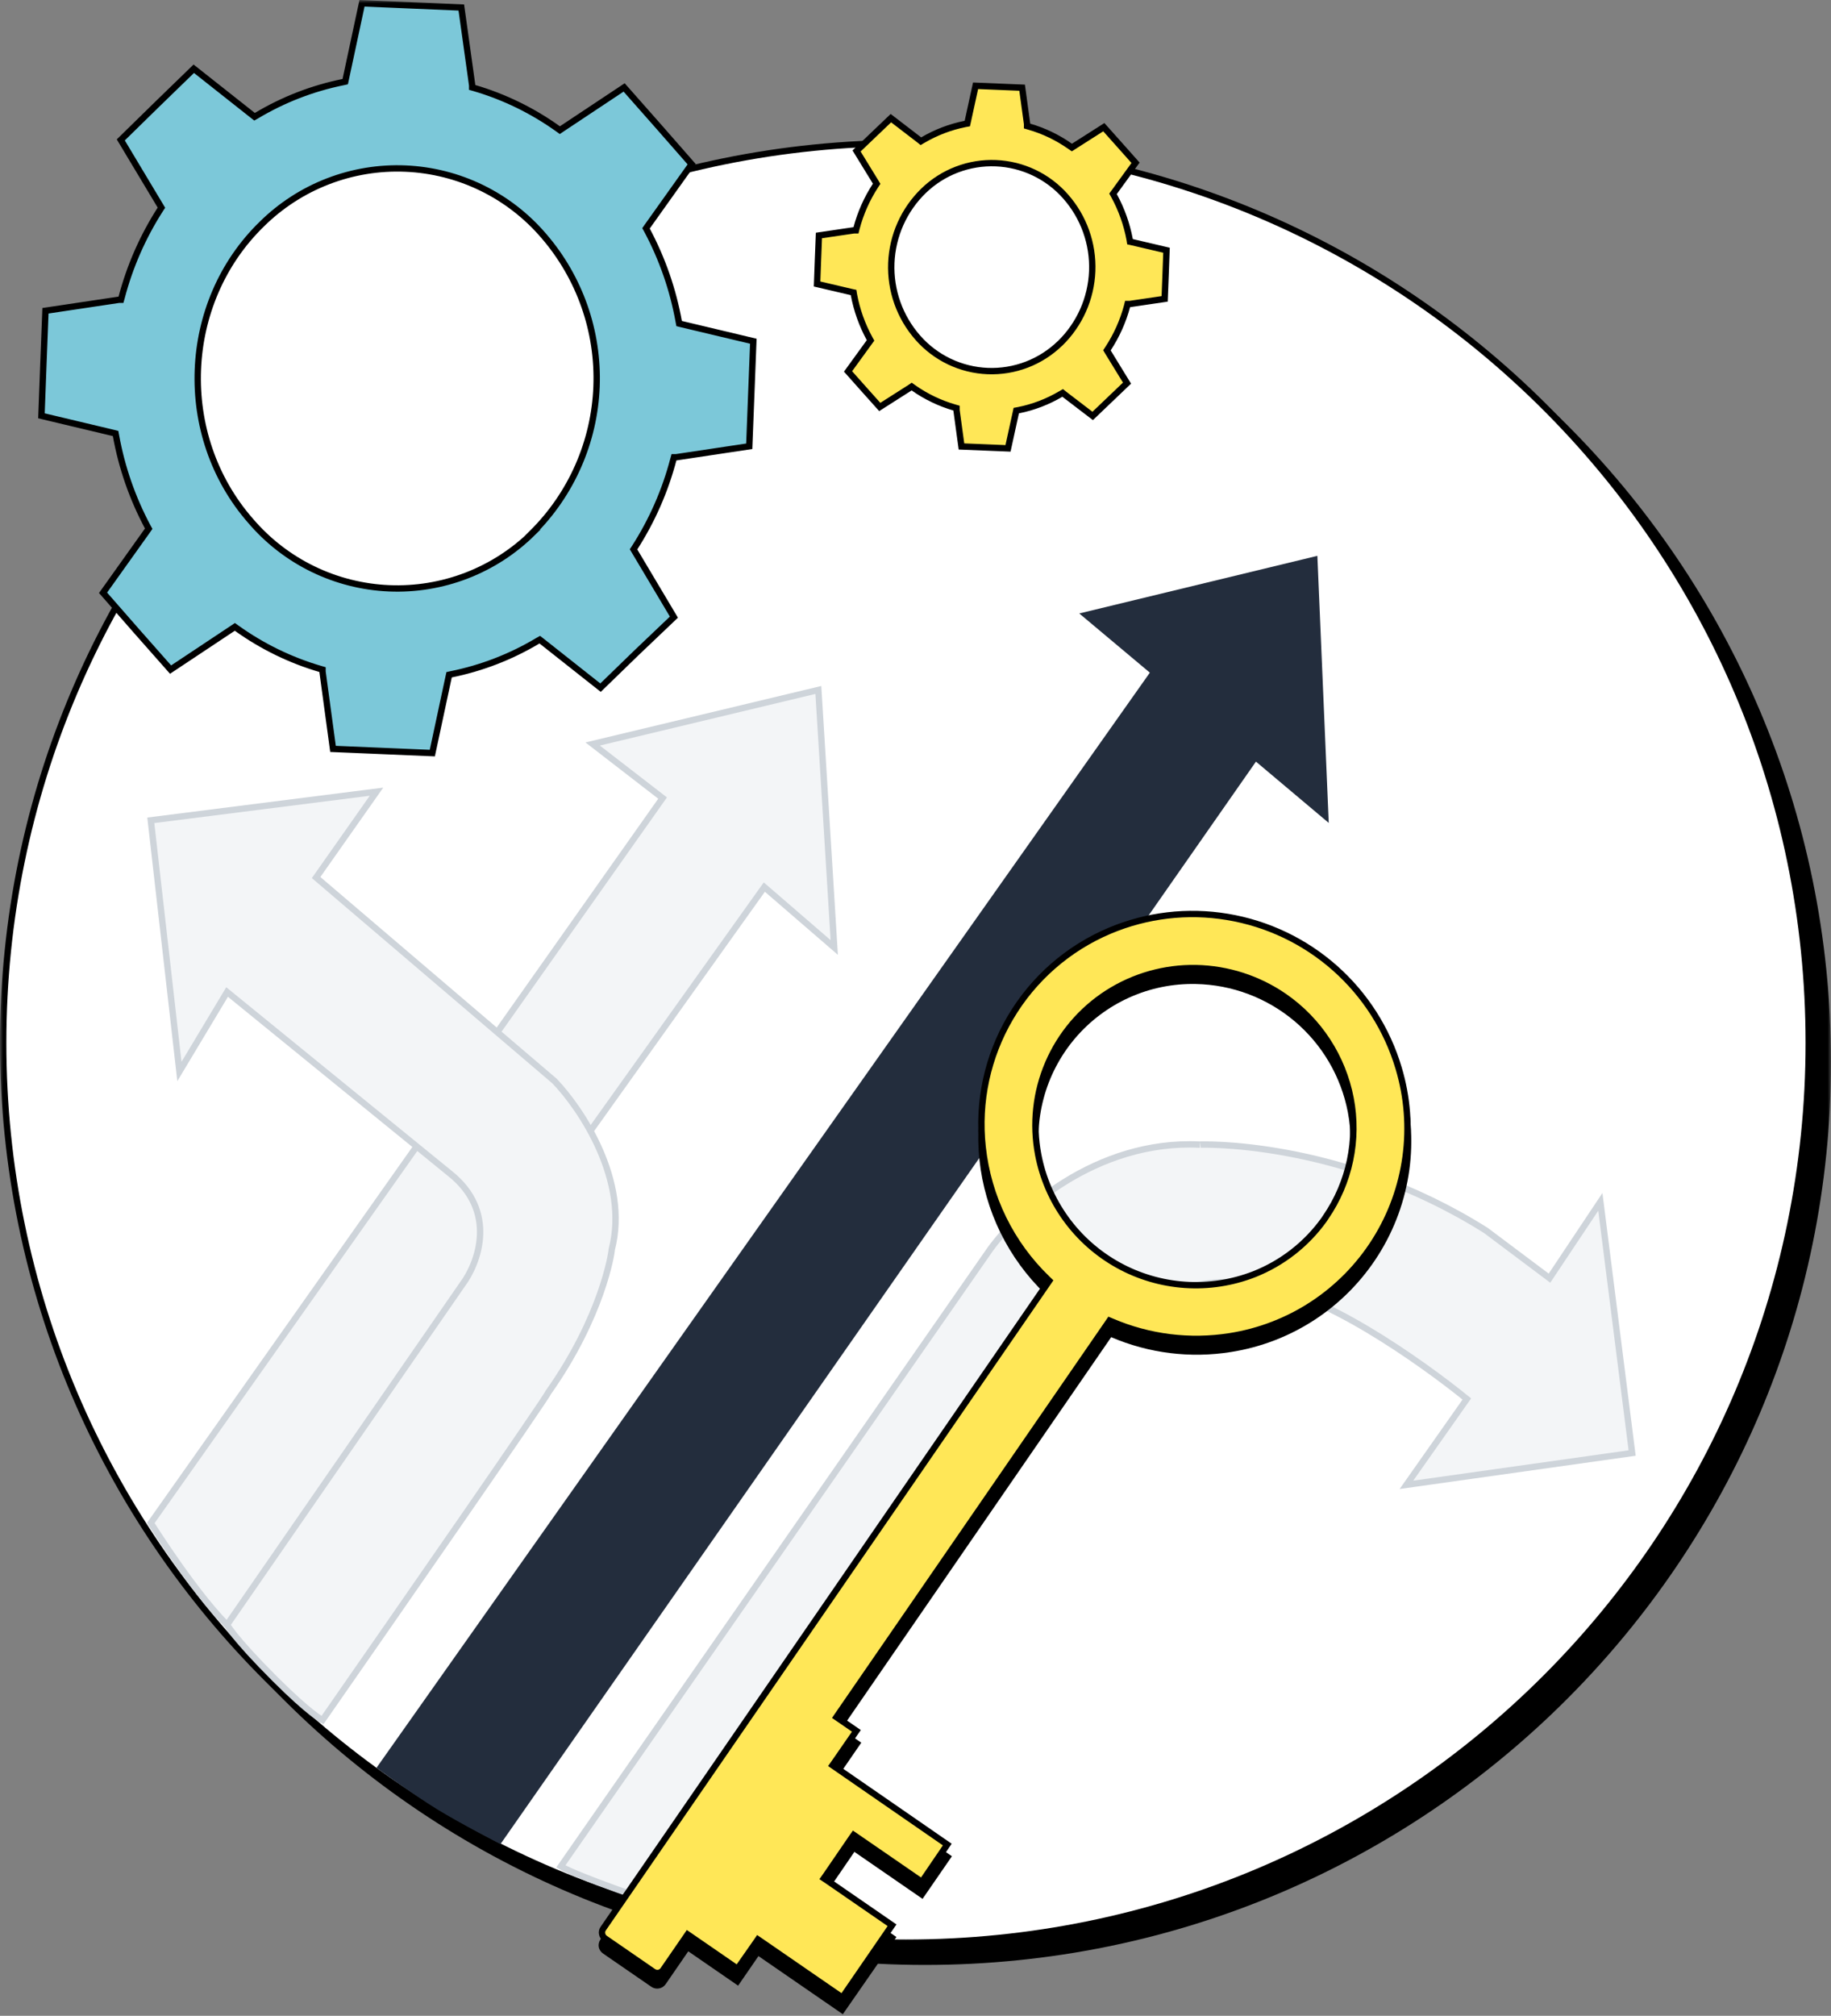 <svg width="288" height="317" viewBox="0 0 288 317" fill="none" xmlns="http://www.w3.org/2000/svg">
<rect x="0" y="0" width="288" height="317" fill="#808080" stroke="none"/>
<g clip-path="url(#clip0_7718_24780)">
<mask id="mask0_7718_24780" style="mask-type:luminance" maskUnits="userSpaceOnUse" x="0" y="0" width="288" height="317">
<path d="M288 0H0V317H288V0Z" fill="white"/>
</mask>
<g mask="url(#mask0_7718_24780)">
<path d="M145.5 309C224.2 309 288 245.42 288 167C288 88.58 224.2 25 145.5 25C66.8 25 3 88.58 3 167C3 245.42 66.8 309 145.5 309Z" fill="black"/>
<path d="M284.5 164C284.5 242.15 220.93 305.5 142.5 305.5C64.07 305.5 0.5 242.15 0.5 164C0.5 85.85 64.07 22.5 142.5 22.5C220.93 22.5 284.5 85.85 284.5 164Z" fill="white" stroke="black"/>
<path d="M60.5 99C68.115 99 75.558 96.742 81.889 92.512C88.221 88.281 93.155 82.269 96.069 75.234C98.983 68.199 99.746 60.458 98.26 52.989C96.775 45.521 93.108 38.661 87.724 33.277C82.339 27.892 75.479 24.226 68.011 22.74C60.543 21.255 52.802 22.017 45.767 24.931C38.732 27.845 32.719 32.779 28.488 39.111C24.258 45.442 22 52.886 22 60.5C22 70.711 26.056 80.504 33.276 87.724C40.497 94.944 50.289 99 60.5 99Z" fill="white"/>
<path d="M25.18 32.87L25.35 32.61L25.19 32.34L19 22L24.78 16.39L30.52 10.82L39.81 18.16L40.08 18.37L40.38 18.2C44.585 15.664 49.191 13.862 54 12.87L54.32 12.8L54.39 12.48L56.96 0.48L64.77 0.81L72.58 1.14L74.23 13.29V13.61L74.55 13.7C79.277 15.085 83.737 17.259 87.74 20.13L88.02 20.33L88.3 20.14L98.13 13.61L103.43 19.61L108.75 25.68L101.75 35.51L101.57 35.77L101.72 36.04C104.126 40.544 105.813 45.396 106.72 50.42L106.78 50.74L107.1 50.82L118.45 53.52L118.13 61.78L117.81 70.04L106.29 71.77H105.97L105.88 72.09C104.591 77.016 102.533 81.707 99.78 85.99L99.61 86.25L99.77 86.52L106 97.05L100.22 102.66L94.48 108.23L85.19 100.89L84.92 100.68L84.62 100.85C80.412 103.369 75.806 105.154 71 106.13L70.68 106.2L70.61 106.52L68.04 118.52L60.23 118.19L52.42 117.86L50.77 105.71V105.39L50.46 105.3C45.729 103.917 41.266 101.743 37.26 98.87L36.98 98.67L36.7 98.86L26.87 105.39L21.57 99.39L16.25 93.31L23.25 83.49L23.43 83.23L23.28 82.96C20.874 78.457 19.187 73.605 18.28 68.58L18.22 68.26L17.9 68.18L6.52 65.39L6.83 57.13L7.15 48.87L18.67 47.14H18.99L19.08 46.82C20.364 41.877 22.423 37.169 25.18 32.87ZM83.8 83.78C89.946 77.67 93.548 69.458 93.88 60.797C94.212 52.137 91.25 43.673 85.59 37.11C82.886 33.936 79.555 31.354 75.807 29.525C72.059 27.697 67.974 26.661 63.807 26.484C59.641 26.307 55.482 26.991 51.592 28.494C47.703 29.997 44.165 32.287 41.2 35.22C28.46 47.59 27.66 68.48 39.41 81.9C42.116 85.073 45.447 87.653 49.196 89.48C52.944 91.306 57.029 92.34 61.195 92.517C65.361 92.693 69.519 92.008 73.409 90.505C77.298 89.002 80.835 86.713 83.8 83.78Z" fill="#7CC8D9"/>
<path d="M64.75 0.85L56.94 0.52L54.37 12.52L54.3 12.84L53.98 12.91C49.167 13.884 44.554 15.669 40.34 18.19L40.04 18.36L39.77 18.15L30.48 10.81L24.74 16.38L19 22L25.23 32.39L25.39 32.66L25.22 32.92C22.468 37.203 20.409 41.895 19.12 46.82L19.03 47.14H18.71L7.15 48.87L6.83 57.13L6.52 65.39L17.86 68.09L18.18 68.17L18.24 68.49C19.147 73.515 20.834 78.367 23.24 82.87L23.39 83.14L23.21 83.4L16.21 93.22L21.53 99.3L26.83 105.3L36.66 98.77L36.94 98.58L37.22 98.78C41.226 101.653 45.689 103.827 50.42 105.21L50.73 105.3V105.62L52.38 117.77L60.19 118.1L68 118.43L70.57 106.43L70.64 106.11L70.96 106.04C75.773 105.066 80.386 103.281 84.6 100.76L84.9 100.59L85.17 100.8L94.46 108.14L100.2 102.57L106 97.05L99.81 86.66L99.65 86.39L99.82 86.13C102.573 81.847 104.631 77.156 105.92 72.23L106.01 71.91H106.33L117.85 70.18L118.17 61.92L118.49 53.66L107.14 50.96L106.82 50.88L106.76 50.56C105.853 45.536 104.166 40.684 101.76 36.18L101.61 35.91L101.79 35.65L108.79 25.82L103.47 19.75L98.17 13.75L88.34 20.28L88.06 20.47L87.78 20.27C83.777 17.399 79.317 15.225 74.59 13.84L74.27 13.75V13.43L72.56 1.18L64.75 0.85ZM64.75 0.85V0.41M83.75 83.78L83.4 83.43M83.75 83.78C89.896 77.67 93.498 69.457 93.83 60.797C94.162 52.137 91.2 43.673 85.54 37.11C82.836 33.944 79.508 31.368 75.765 29.544C72.021 27.721 67.942 26.688 63.782 26.511C59.621 26.334 55.469 27.015 51.584 28.514C47.699 30.012 44.164 32.295 41.2 35.22C28.46 47.59 27.66 68.48 39.41 81.9C42.116 85.073 45.447 87.653 49.196 89.48C52.944 91.306 57.029 92.34 61.195 92.516C65.361 92.693 69.519 92.008 73.409 90.505C77.298 89.002 80.835 86.713 83.8 83.78H83.75Z" stroke="black"/>
<path d="M137.72 29.16L137.89 28.9L137.73 28.63L134.73 23.74L137.44 21.15L140.13 18.58L144.59 22L144.85 22.21L145.14 22.04C147.208 20.823 149.466 19.96 151.82 19.49L152.15 19.43L152.22 19.11L153.45 13.49L157.1 13.64L160.77 13.79L161.55 19.5V19.82L161.86 19.91C164.172 20.575 166.355 21.623 168.32 23.01L168.6 23.2L168.88 23.02L173.62 20L176.11 22.79L178.61 25.6L175.26 30.22L175.07 30.48L175.22 30.75C176.404 32.919 177.238 35.261 177.69 37.69L177.74 38.01L178.06 38.08L183.48 39.35L183.34 43.17L183.19 47L177.69 47.81H177.36L177.28 48.13C176.645 50.51 175.632 52.772 174.28 54.83L174.11 55.09L174.27 55.36L177.27 60.25L174.56 62.84L171.87 65.41L167.41 62L167.15 61.79L166.85 61.96C164.786 63.179 162.531 64.042 160.18 64.51L159.85 64.57L159.78 64.89L158.55 70.51L154.9 70.36L151.23 70.21L150.45 64.5V64.18L150.14 64.09C147.83 63.422 145.647 62.374 143.68 60.99L143.4 60.79L143.12 60.98L138.38 64L135.89 61.22L133.39 58.41L136.74 53.79L136.93 53.53L136.78 53.26C135.596 51.092 134.762 48.749 134.31 46.32L134.26 46L133.94 45.93L128.52 44.66L128.66 40.84L128.81 37.03L134.31 36.22H134.64L134.72 35.9C135.351 33.507 136.364 31.231 137.72 29.16ZM166.72 54.02C169.81 51.021 171.627 46.948 171.795 42.645C171.962 38.343 170.467 34.14 167.62 30.91C166.241 29.337 164.556 28.061 162.669 27.16C160.781 26.258 158.73 25.749 156.64 25.664C154.55 25.579 152.464 25.919 150.51 26.665C148.555 27.41 146.773 28.545 145.27 30C142.18 32.999 140.363 37.072 140.195 41.375C140.028 45.678 141.523 49.88 144.37 53.11C145.751 54.683 147.437 55.959 149.326 56.86C151.215 57.761 153.268 58.269 155.359 58.352C157.45 58.435 159.537 58.092 161.492 57.344C163.446 56.596 165.229 55.458 166.73 54L166.72 54.02Z" fill="#FFE757" stroke="black"/>
<path d="M104.22 125.5L23.72 239.5C23.72 239.5 31.22 251.5 36.72 256.5L120.22 139.5L131.22 149L128.72 108.5L93.22 117L104.22 125.5Z" fill="#F3F5F7" stroke="#CED4DA"/>
<path d="M209 129.41L207.21 87.41L169.76 96.47L180.86 105.78L59.22 278C59.22 278 64.891 282.146 68.72 284.5C72.517 286.834 78.72 290 78.72 290L197.55 119.77L209 129.41Z" fill="#232D3D"/>
<path d="M72.72 202L35.72 255.5C35.72 255.5 36.72 257.5 43.22 264C48.72 269.5 50.72 270.5 50.72 270.5C62.553 253.5 86.22 219.4 86.22 219C94.72 207 96.22 197 96.22 196.5C99.02 185.7 91.387 174.333 87.22 170L49.72 138L59.22 124.5L23.72 129L28.22 168.5L35.72 156L70.72 184.5C78.32 190.5 75.22 198.667 72.72 202Z" fill="#F3F5F7" stroke="#CED4DA"/>
<path d="M155.72 196.5L88.22 293.5C90.72 295 102.553 299.167 108.72 301L156.72 227.5C173.92 201.5 191.553 200 198.22 202.5C207.02 202.5 223.553 214.167 230.72 220L221.22 233.5L256.72 228.5L251.72 189L243.72 201L233.72 193.5C210.72 179 188.22 180 188.72 180C172.32 179.2 159.887 190.667 155.72 196.5Z" fill="#F3F5F7" stroke="#CED4DA"/>
</g>
<path d="M159.77 159.82C155.237 166.43 153.212 174.44 154.06 182.41C154.92 190.426 158.578 197.883 164.39 203.47L94.44 305C94.198 305.353 94.104 305.788 94.18 306.21C94.272 306.617 94.515 306.975 94.86 307.21L102.44 312.43C102.615 312.553 102.812 312.639 103.02 312.686C103.228 312.732 103.443 312.736 103.653 312.699C103.863 312.662 104.064 312.584 104.243 312.469C104.423 312.354 104.578 312.205 104.7 312.03L108.26 306.86L116.1 312.26L119.3 307.61L132.57 316.75L141 304.61L130.28 297.22L134.39 291.22L145.11 298.61L149.73 291.91L131.73 279.49L135.47 274.05L132.34 271.89L174.78 210.28C180.701 212.817 187.218 213.628 193.58 212.62C198.314 211.882 202.836 210.14 206.841 207.51C210.846 204.879 214.241 201.422 216.799 197.37C219.357 193.319 221.017 188.766 221.67 184.02C222.322 179.273 221.95 174.441 220.58 169.85C218.743 163.669 215.206 158.13 210.372 153.863C205.537 149.596 199.601 146.775 193.24 145.72C186.898 144.663 180.386 145.426 174.46 147.92C168.522 150.394 163.423 154.525 159.77 159.82ZM208.13 193.13C205.394 197.104 201.532 200.168 197.04 201.93C193.656 203.242 190.024 203.794 186.403 203.547C182.781 203.3 179.258 202.26 176.083 200.5C172.908 198.741 170.159 196.306 168.029 193.366C165.9 190.427 164.442 187.055 163.76 183.49C163.087 179.943 163.216 176.291 164.135 172.8C165.055 169.309 166.743 166.067 169.075 163.312C171.408 160.557 174.327 158.357 177.618 156.874C180.91 155.391 184.491 154.662 188.1 154.74C193.786 154.854 199.26 156.915 203.61 160.578C207.96 164.242 210.921 169.286 212 174.87C212.601 178.019 212.572 181.256 211.915 184.393C211.257 187.531 209.985 190.507 208.17 193.15L208.13 193.13Z" fill="black"/>
<path d="M202 156.71C197.917 153.895 193.098 152.341 188.14 152.24C183.206 152.145 178.355 153.516 174.2 156.18C170.058 158.845 166.807 162.687 164.865 167.213C162.922 171.739 162.377 176.742 163.3 181.58C163.992 185.219 165.476 188.662 167.647 191.663C169.818 194.664 172.624 197.151 175.864 198.946C179.104 200.742 182.7 201.802 186.396 202.051C190.092 202.301 193.798 201.734 197.25 200.39C201.665 198.651 205.484 195.675 208.25 191.82L208.53 191.4C210.382 188.702 211.681 185.664 212.352 182.461C213.023 179.259 213.053 175.954 212.44 172.74C211.196 166.235 207.447 160.478 202 156.71ZM164.83 201.71L165.07 201.36L164.76 201.06C159.035 195.555 155.434 188.207 154.59 180.31C153.818 173.245 155.347 166.119 158.951 159.993C162.554 153.867 168.039 149.068 174.59 146.31C180.427 143.85 186.842 143.097 193.09 144.14C199.363 145.189 205.214 147.984 209.974 152.203C214.733 156.423 218.207 161.898 220 168C221.353 172.522 221.721 177.282 221.081 181.958C220.441 186.635 218.807 191.12 216.289 195.112C213.771 199.104 210.427 202.511 206.482 205.103C202.538 207.695 198.084 209.413 193.42 210.14C187.152 211.128 180.733 210.328 174.9 207.83L174.52 207.67L174.29 208.01L131.84 269.62L131.56 270.03L131.97 270.31L134.7 272.19L131.24 277.19L130.95 277.6L131.37 277.89L149 290.07L145 295.94L134.69 288.84L134.28 288.56L133.99 288.97L129.88 294.97L129.59 295.38L130.01 295.66L140.31 302.76L132.49 314.13L119.63 305.27L119.22 304.99L118.94 305.4L116 309.6L108.57 304.48L108.16 304.2L107.88 304.61L104.31 309.79C104.143 310.03 103.888 310.195 103.6 310.25C103.303 310.298 102.998 310.23 102.75 310.06L95.18 304.84C95.057 304.758 94.952 304.652 94.872 304.528C94.791 304.404 94.736 304.265 94.71 304.12C94.68 303.977 94.679 303.83 94.708 303.687C94.738 303.545 94.796 303.409 94.88 303.29L164.83 201.71Z" fill="#FFE757"/>
<path d="M202 156.71C197.917 153.895 193.098 152.34 188.14 152.24C183.206 152.145 178.355 153.516 174.2 156.18C170.058 158.844 166.807 162.686 164.865 167.212C162.922 171.739 162.377 176.742 163.3 181.58C163.992 185.219 165.476 188.662 167.647 191.663C169.818 194.664 172.624 197.151 175.864 198.946C179.104 200.741 182.7 201.801 186.396 202.051C190.092 202.3 193.798 201.733 197.25 200.39C201.665 198.65 205.484 195.675 208.25 191.82L208.53 191.4C210.382 188.702 211.681 185.664 212.352 182.461C213.023 179.258 213.053 175.954 212.44 172.74C211.196 166.234 207.447 160.478 202 156.71ZM202 156.71L201.72 157.12M164.8 201.76L165.04 201.41L164.73 201.11C159.005 195.604 155.404 188.257 154.56 180.36C153.788 173.295 155.317 166.169 158.921 160.043C162.524 153.917 168.009 149.118 174.56 146.36C180.397 143.9 186.812 143.147 193.06 144.19C199.333 145.23 205.186 148.014 209.95 152.225C214.714 156.436 218.197 161.903 220 168C221.353 172.522 221.721 177.281 221.081 181.958C220.441 186.634 218.807 191.12 216.289 195.112C213.771 199.104 210.427 202.511 206.482 205.103C202.538 207.695 198.084 209.413 193.42 210.14C187.152 211.128 180.733 210.328 174.9 207.83L174.52 207.67L174.29 208.01L131.84 269.62L131.56 270.03L131.97 270.31L134.7 272.19L131.24 277.19L130.95 277.6L131.37 277.89L149 290.07L145 295.94L134.69 288.84L134.28 288.56L133.99 288.97L129.88 294.97L129.59 295.38L130.01 295.66L140.31 302.76L132.49 314.13L119.63 305.27L119.22 304.99L118.94 305.4L116 309.6L108.57 304.48L108.16 304.2L107.88 304.61L104.31 309.79C104.143 310.03 103.888 310.195 103.6 310.25C103.303 310.298 102.998 310.23 102.75 310.06L95.18 304.84C95.057 304.758 94.952 304.651 94.872 304.528C94.791 304.404 94.736 304.265 94.71 304.12C94.68 303.977 94.679 303.83 94.708 303.687C94.738 303.544 94.796 303.409 94.88 303.29L164.8 201.76Z" stroke="black"/>
</g>
<defs>
<clipPath id="clip0_7718_24780">
<rect width="288" height="317" fill="white"/>
</clipPath>
</defs>
</svg>
